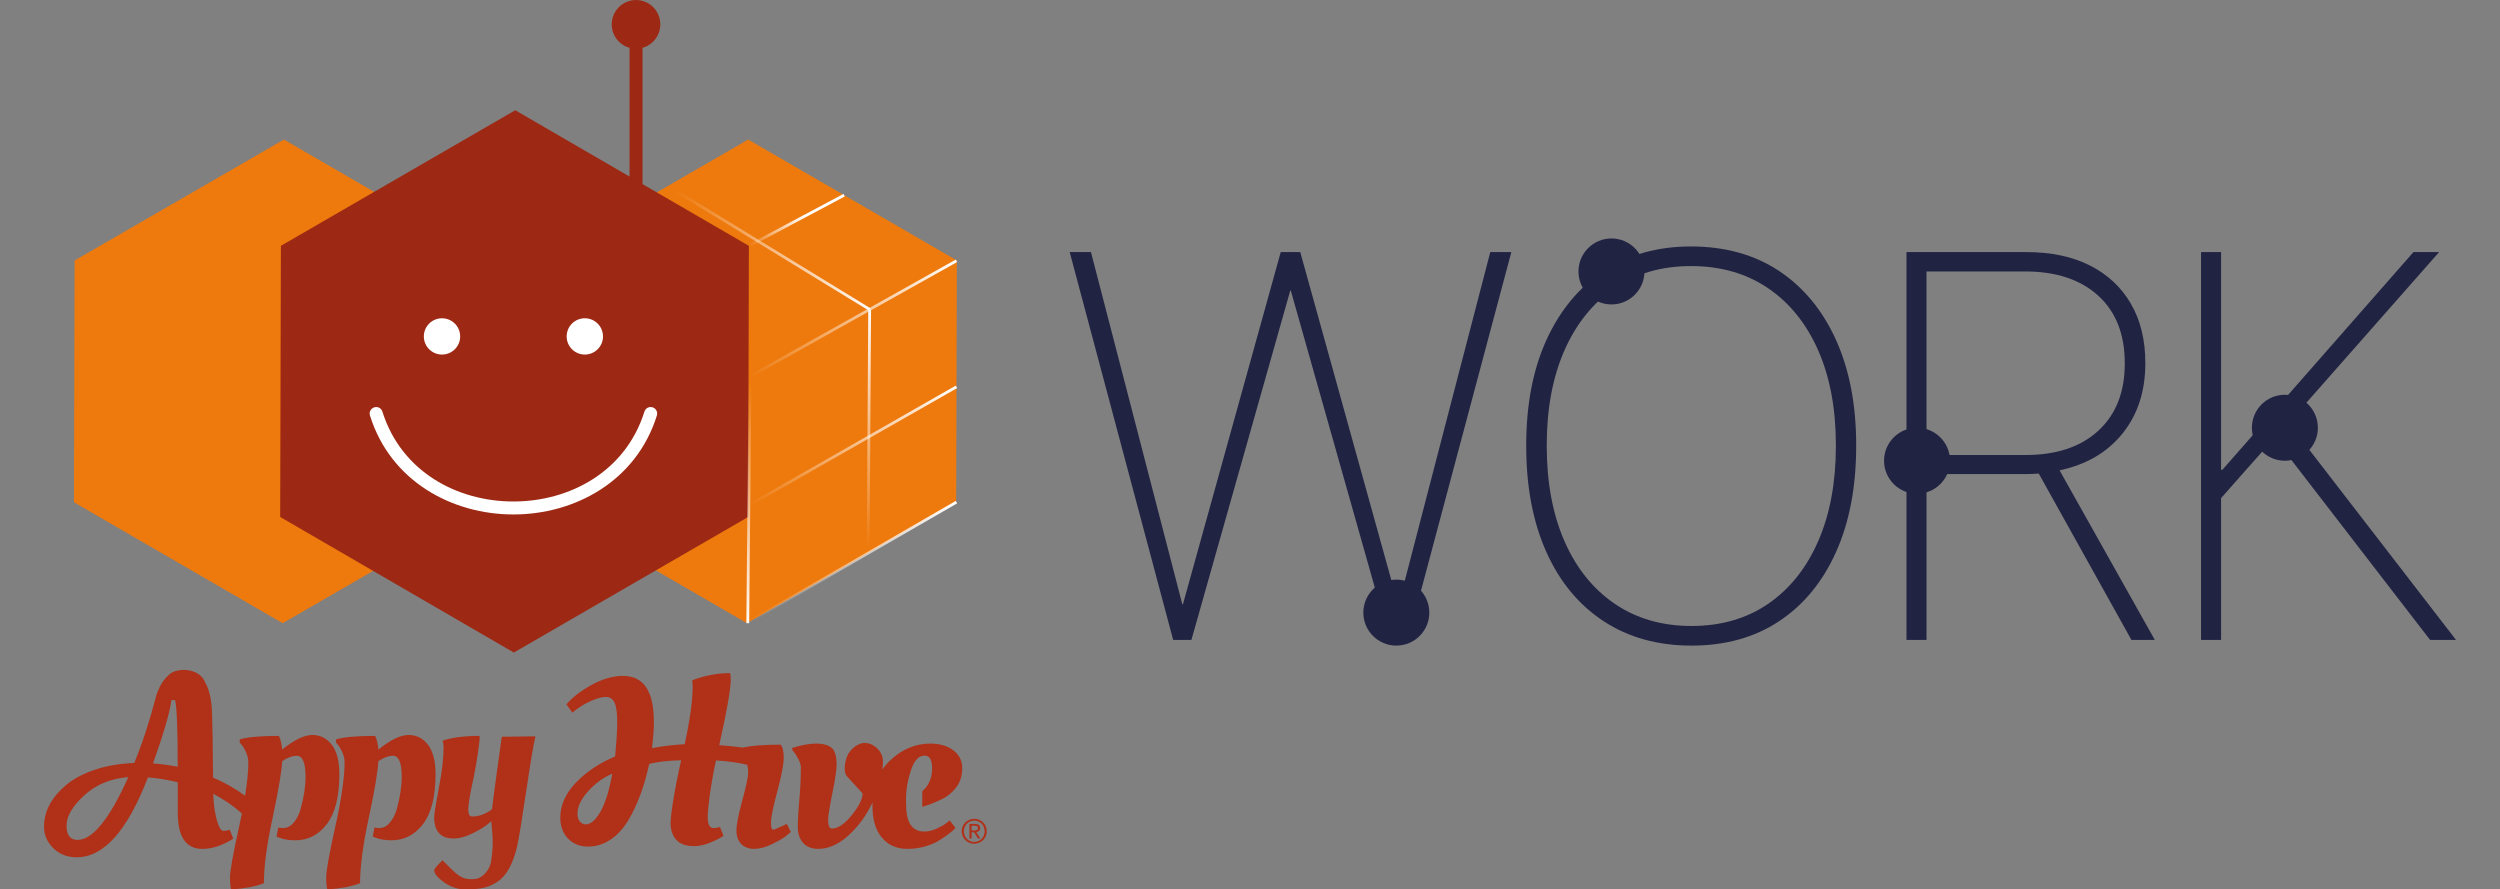 <?xml version="1.0" encoding="UTF-8"?><svg id="version_2" xmlns="http://www.w3.org/2000/svg" xmlns:xlink="http://www.w3.org/1999/xlink" viewBox="0 0 888.85 316.22"><rect x="0" y="0" width="888.85" height="316.22" fill="#808080" stroke="none"/><defs><style>.cls-1{stroke:url(#linear-gradient-5);}.cls-1,.cls-2,.cls-3,.cls-4,.cls-5,.cls-6,.cls-7{fill:none;stroke-miterlimit:10;}.cls-2{stroke:url(#linear-gradient-6);}.cls-3{stroke:url(#linear-gradient-7);}.cls-4{stroke:url(#linear-gradient-2);}.cls-5{stroke:url(#linear-gradient-4);}.cls-6{stroke:url(#linear-gradient-3);}.cls-8,.cls-9{fill:#b03018;}.cls-10{fill:#212343;}.cls-7{stroke:url(#linear-gradient);}.cls-11{fill:#9d2915;}.cls-11,.cls-9,.cls-12,.cls-13{fill-rule:evenodd;}.cls-12{fill:#fff;}.cls-13{fill:#ee7a0d;}</style><linearGradient id="linear-gradient" x1="31" y1="114.63" x2="31" y2="1.71" gradientTransform="translate(326.02 65.06) rotate(60.74) scale(1 .75)" gradientUnits="userSpaceOnUse"><stop offset="0" stop-color="#fff" stop-opacity="0"/><stop offset="1" stop-color="#fff"/></linearGradient><linearGradient id="linear-gradient-2" x1="123.61" y1="848.57" x2="123.61" y2="735.65" gradientTransform="translate(428.8 761.91) rotate(-179.65) scale(1 .77)" gradientUnits="userSpaceOnUse"><stop offset="0" stop-color="#fff"/><stop offset="1" stop-color="#fff" stop-opacity="0"/></linearGradient><linearGradient id="linear-gradient-3" x1="-87.35" y1="690.13" x2="-87.35" y2="577.2" gradientTransform="translate(630.39 408.84) rotate(121.45) scale(1 .74)" xlink:href="#linear-gradient"/><linearGradient id="linear-gradient-4" x1="166.1" y1="811.14" x2="166.1" y2="698.21" gradientTransform="translate(426.92 769.79) rotate(-179.47) scale(1 .78)" xlink:href="#linear-gradient"/><linearGradient id="linear-gradient-5" x1="-13.13" y1="-193.72" x2="-13.13" y2="-306.65" gradientTransform="translate(214.34 129.88) rotate(62) scale(1 .34)" gradientUnits="userSpaceOnUse"><stop offset="0" stop-color="#fff" stop-opacity="0"/><stop offset=".23" stop-color="#fff" stop-opacity=".42"/><stop offset=".41" stop-color="#fff" stop-opacity=".73"/><stop offset=".53" stop-color="#fff" stop-opacity=".93"/><stop offset=".6" stop-color="#fff"/></linearGradient><linearGradient id="linear-gradient-6" x1="72.71" y1="140.34" x2="72.71" y2="27.41" gradientTransform="translate(321.93 64.17) rotate(60.3) scale(1 .75)" xlink:href="#linear-gradient"/><linearGradient id="linear-gradient-7" x1="110.88" y1="168" x2="110.88" y2="55.07" gradientTransform="translate(320.9 61.54) rotate(59.98) scale(1 .76)" xlink:href="#linear-gradient"/></defs><path class="cls-9" d="m117.99,264.86c-1.77-2.36-4.09-3.55-6.94-3.55s-6.43,1.74-10.74,5.19c-.17-2.1-.56-3.72-1.16-4.86-6.63,0-11.27.43-13.88,1.24l-.07,1.07.75.91c.56.67,1.09,1.57,1.6,2.76.48,1.19.75,2.29.75,3.31,0,3.19-.4,7.19-1.17,11.99-3.38-2.49-7.17-4.65-11.39-6.46-.07-11.03-.19-18.77-.36-23.25-.17-4.48-.97-7.98-2.39-10.51-2.18-5.67-10.99-5.48-13.34-2.35,0,0-2.52,1.97-4.05,6.81-2.3,8.91-4.91,16.94-7.86,24.11-5.08.19-9.72.98-13.88,2.36-4.18,1.41-7.57,3.17-10.16,5.31-2.59,2.14-4.57,4.45-5.97,6.96-1.38,2.5-2.08,5.19-2.08,8.08s1.11,5.41,3.29,7.58c2.2,2.14,4.98,3.24,8.32,3.24,9.63,0,18.07-9.46,25.32-28.4,3.17.21,6.7.79,10.62,1.72v10.79c0,8.62,2.9,12.91,8.71,12.91,3.48,0,7.16-1.19,11.03-3.62l-1.26-3.19c-.85.29-1.57.41-2.18.41-1.06,0-1.98-1.74-2.76-5.27-.51-2.14-.82-4.76-.92-7.91,3.8,1.98,7.18,4.32,10.17,6.99-.29,1.45-.6,2.93-.94,4.49-2.18,9.84-3.27,15.89-3.27,18.15s.15,3.69.41,4.36c4.74-.29,8.61-1.02,11.63-2.22,0-5.88,1.02-13.63,3.1-23.23,2.06-9.6,3.19-16.32,3.41-20.15,1.84-1.26,3.56-1.91,5.2-1.91,2.06,0,3.1,2.48,3.1,7.41,0,3.48-.58,7.24-1.69,11.29-.56,2.03-1.38,3.69-2.47,5-1.09,1.33-2.35,1.98-3.8,1.98-.68,0-1.26-.05-1.74-.17l-.6,3.22.85.33c1.55.64,3.51.98,5.85.98,4.5,0,8.25-1.93,11.2-5.79,2.95-3.86,4.43-9.79,4.43-17.75,0-4.55-.89-8-2.64-10.36Zm-90.41,33.76c-2.61,0-3.92-1.67-3.92-5.03s2.08-6.93,6.26-10.79c4.16-3.84,9.41-6,15.7-6.5-6.68,14.89-12.7,22.32-18.04,22.32Zm26.82-27.18c3.85-10.82,6.02-18.3,6.53-22.47.1-.05.31-.1.65-.1s.56.05.68.1c.6,2.24.92,10.12.92,23.63-3.12-.6-6.05-.98-8.78-1.17Z"/><g id="Path"><path class="cls-9" d="m152.21,264.86c-1.77-2.36-4.09-3.55-6.94-3.55s-6.43,1.74-10.74,5.19c-.17-2.1-.56-3.72-1.16-4.86-6.63,0-11.27.43-13.88,1.24l-.07,1.07.75.91c.56.67,1.09,1.57,1.6,2.76.48,1.19.75,2.29.75,3.31,0,5.34-1.09,12.94-3.27,22.78-2.18,9.84-3.27,15.89-3.27,18.15s.15,3.69.41,4.36c4.74-.29,8.61-1.02,11.63-2.22,0-5.88,1.02-13.63,3.1-23.23,2.06-9.6,3.19-16.32,3.41-20.15,1.84-1.26,3.56-1.91,5.2-1.91,2.06,0,3.1,2.48,3.1,7.41,0,3.48-.58,7.24-1.69,11.29-.56,2.03-1.38,3.69-2.47,5-1.09,1.33-2.35,1.98-3.8,1.98-.68,0-1.26-.05-1.74-.17l-.6,3.22.85.33c1.55.64,3.51.98,5.85.98,4.5,0,8.25-1.93,11.2-5.79,2.95-3.86,4.43-9.79,4.43-17.75,0-4.55-.89-8-2.64-10.36Z"/></g><g id="Path-2"><path class="cls-9" d="m188.79,261.81c-5.15.04-10.39.14-10.39.14,0,0-3.32,23.75-3.47,25.78-2.3,1.72-4.67,2.57-7.11,2.57-.89,0-1.33-.83-1.33-2.55s.6-5.36,1.84-10.96c1.21-5.6,2.46-14.39,2.17-15.15-5.22,0-10.13.57-13.13,1.72.22.71.34,1.5.34,2.31,0,3.86-.56,8.65-1.67,14.41-1.11,5.77-1.67,9.27-1.67,10.46,0,5.05,2.3,7.58,6.92,7.58,2.13,0,4.55-.69,7.28-2.1,2.71-1.38,4.74-2.74,6.09-4.07.73,6.89.67,9.54-.05,14.27-.54,3.52-3.47,6-5.31,6.24-5.48.73-6.88-1.64-11.97-6.6,0,0-2.95,2.76-2.95,3.53,0,1.19,1.16,2.64,3.53,4.34,2.37,1.64,4.86,2.5,7.52,2.5s4.81-.19,6.48-.57c1.67-.38,3.34-1.12,4.98-2.17,1.64-1.1,3.02-2.69,4.18-4.84,1.14-2.14,2.03-4.62,2.71-7.41.65-2.81,1.74-9.41,3.29-19.87,1.55-10.46,2.64-16.99,3.31-19.56h-1.6Z"/></g><path class="cls-9" d="m327.92,281.28c-.03,1.84-.04,4.05,0,5.57,2.25-.64,4.65-1.58,7.17-2.81,1.93-.98,3.6-2.38,4.96-4.19,1.35-1.81,2.06-4.05,2.06-6.72s-1.06-4.79-3.19-6.38c-2.13-1.57-4.81-2.38-8.1-2.38-5.35,0-10.11,2-14.32,5.98-1.05.99-1.97,2.08-2.76,3.25.1-.98.17-1.94.17-2.9,0-1.69-.63-3.17-1.84-4.43-1.23-1.26-3.83-2.99-6.7-1.64,0,0-3.06,1.26-4.27,4.46-.76,2.02-1.25,5.47-.06,6.81l5.68,6.24c-.12,2.1-1.45,4.69-3.97,7.79-2.54,3.1-4.86,4.65-6.99,4.65-.89,0-1.33-1.1-1.33-3.29,0-1.1.48-4.17,1.5-9.24,1.02-5.07,1.52-8.43,1.52-10.1,0-3.07-.6-5.1-1.81-6.1-1.21-.98-3.02-1.48-5.44-1.48s-5.6.6-8.6,1.57l.21.9c.68.71,1.33,1.69,1.96,2.88.63,1.21.97,2.26.97,3.12,0,3.91-.19,7.81-.56,11.77-.36,3.95-.53,7.1-.53,9.43s.63,4.22,1.89,5.65c1.26,1.41,3.05,2.12,5.39,2.12,3.72,0,7.4-1.67,11.03-5.05,3.41-3.18,6.16-7.01,8.28-11.48-.02.43-.05.86-.05,1.3,0,4.79,1.11,8.53,3.34,11.2,2.22,2.69,5.25,4.03,9.09,4.03s7.4-.88,10.64-2.62c1.16-.67,2.39-1.48,3.75-2.48,1.33-.98,2.23-1.76,2.68-2.38l-2.01-2.64-1.26,1c-.85.67-2.01,1.31-3.51,1.98-1.5.67-2.93.98-4.26.98-3.92,0-6.05-2.57-6.43-7.74l-.1-4.03c0-3.05.56-6.36,1.72-9.91,1.14-3.53,2.76-5.31,4.89-5.31,1.79,0,2.68,1.5,2.68,4.45s-.85,5.38-2.52,7.24c-.31.34-.63.65-.98.94Z"/><path class="cls-9" d="m279.73,292.92l-.99.5c-2.25,1.05-3.53,1.57-3.85,1.57-.53,0-.77-.86-.77-2.6s.75-5.41,2.25-11.03c1.5-5.62,2.27-9.6,2.27-11.91s-.36-3.86-1.09-4.69c-6.02,0-10.5.36-13.49,1.03-2.26-.33-5.04-.61-8.34-.86,2.71-12.13,4.09-19.89,4.09-23.3,0-1.1-.1-1.86-.24-2.31-4.52,0-9.02.86-13.47,2.55.1.5.17,1.22.17,2.14,0,5.05-.94,11.91-2.83,20.58-4.14.24-8.01.69-11.63,1.41.44-3.62.68-6.72.68-9.32,0-10.91-3.65-16.37-10.96-16.37-3.63,0-7.4,1.1-11.29,3.26-3.89,2.17-6.84,4.46-8.85,6.86l2.1,2.95c1.98-1.69,4.14-3.05,6.41-4.07,2.27-1,4.11-1.52,5.51-1.52s2.42.67,3.07,1.98c.63,1.33.97,3.6.97,6.79s-.27,7.34-.75,12.39c-5.66,2.38-10.3,5.5-13.98,9.36-3.68,3.86-5.51,8-5.51,12.39,0,3.07.92,5.55,2.76,7.46,1.84,1.88,4.21,2.84,7.11,2.84s5.56-.86,8.03-2.5c2.44-1.67,4.52-3.95,6.26-6.81,3.34-5.65,5.8-12.34,7.45-20.08,2.83-.76,6.63-1.19,11.37-1.31-2.52,10.98-3.77,19.8-3.77,22.27s.65,4.5,2.01,6c1.33,1.5,3.46,2.26,6.39,2.26s6.41-1.19,10.42-3.62l-1.26-3.19c-.85.29-1.62.4-2.35.4-1.35,0-2.01-1.36-2.01-4.07s.97-10.74,2.93-19.99c4.24.27,7.95.79,11.13,1.55.23.87.34,1.76.34,2.67,0,1.52-.7,4.86-2.1,10.01-1.4,5.15-2.08,8.7-2.08,10.7s.56,3.6,1.67,4.76c1.11,1.17,2.66,1.76,4.62,1.76s4.06-.57,6.34-1.67c2.27-1.12,3.85-2,4.69-2.67.82-.67,1.5-1.21,2.01-1.67l-1.43-2.88Zm-66.23-4.36c-1.74,3.03-3.48,4.53-5.25,4.53-.8,0-1.48-.31-2.06-.98-.58-.67-.87-1.6-.87-2.81,0-2.57,1.28-5.24,3.85-8.05,2.56-2.81,5.39-4.86,8.51-6.19-1.06,6-2.47,10.51-4.18,13.51Z"/><path class="cls-8" d="m341.92,295.55c0-.63.12-1.21.35-1.76.24-.54.56-1.01.97-1.41.41-.39.88-.7,1.42-.93.54-.23,1.12-.34,1.72-.34s1.18.11,1.72.34c.54.23,1.02.54,1.42.93.41.39.73.86.97,1.41.24.54.35,1.13.35,1.76s-.12,1.22-.35,1.76c-.24.54-.56,1.01-.97,1.4-.41.39-.88.7-1.42.93-.54.23-1.12.34-1.72.34s-1.18-.11-1.72-.34c-.54-.23-1.02-.54-1.42-.93-.41-.39-.73-.86-.97-1.4-.24-.54-.35-1.13-.35-1.76Zm.79,0c0,.54.1,1.04.29,1.5.19.46.45.86.78,1.2.33.34.72.6,1.17.8.45.19.93.29,1.44.29s.99-.1,1.44-.29c.44-.19.83-.46,1.17-.8.33-.34.59-.74.79-1.2.19-.46.29-.96.29-1.5s-.1-1.03-.29-1.5-.45-.87-.79-1.2c-.33-.34-.72-.6-1.17-.8-.44-.19-.92-.29-1.44-.29s-.99.1-1.44.29c-.45.19-.84.46-1.17.8-.33.34-.59.74-.78,1.2s-.29.96-.29,1.5Zm1.97-2.6h1.97c1.22,0,1.83.49,1.83,1.48,0,.47-.13.81-.4,1.03-.26.22-.59.35-.99.39l1.5,2.29h-.85l-1.42-2.23h-.85v2.23h-.79v-5.18Zm.79,2.31h.82c.18,0,.35,0,.52-.02.17-.01.32-.05.44-.1.13-.06.23-.14.31-.26.08-.12.12-.28.12-.49,0-.17-.04-.32-.11-.42-.07-.11-.16-.19-.28-.24-.11-.06-.24-.09-.37-.11-.14-.02-.27-.02-.41-.02h-1.05v1.67Z"/><g id="Path-3"><polygon class="cls-13" points="100.93 49.62 26.53 92.61 26.3 178.58 100.48 221.57 174.88 178.59 175.11 92.61 100.93 49.62"/></g><g id="Path-4"><polygon class="cls-13" points="266.02 49.62 191.62 92.61 191.39 178.58 265.57 221.57 339.96 178.59 340.2 92.61 266.02 49.62"/></g><g id="Path-5"><path class="cls-11" d="m228.44,65.45V17c3.65-1.01,6.33-4.36,6.33-8.34,0-4.78-3.87-8.66-8.64-8.66s-8.64,3.88-8.64,8.66c0,3.98,2.68,7.33,6.33,8.34v45.77s-40.63-23.58-40.63-23.58l-83.32,48.2-.26,96.41,83.07,48.21,83.32-48.2.26-96.41-37.83-21.95Z"/></g><g id="Ellipse"><path class="cls-12" d="m157.15,113.16c-3.57,0-6.46,2.89-6.46,6.45s2.89,6.45,6.46,6.45,6.46-2.89,6.46-6.45-2.89-6.45-6.46-6.45Z"/></g><g id="Ellipse-2"><path class="cls-12" d="m207.93,113.16c-3.57,0-6.46,2.89-6.46,6.45s2.89,6.45,6.46,6.45,6.46-2.89,6.46-6.45-2.89-6.45-6.46-6.45Z"/></g><g id="Path-6"><path class="cls-12" d="m231.33,144.72c-1.01,0-1.91.66-2.21,1.63-6.67,21.3-26.51,31.95-46.58,31.95s-39.91-10.66-46.58-31.95c-.3-.97-1.19-1.63-2.21-1.63h0c-1.55,0-2.68,1.5-2.22,2.99,7.32,23.47,29.28,35.2,51.01,35.2s43.69-11.73,51.01-35.2c.46-1.48-.66-2.99-2.22-2.99Z"/></g><line class="cls-7" x1="340.05" y1="92.73" x2="265.79" y2="134.33"/><line class="cls-4" x1="308.66" y1="196.67" x2="309.2" y2="110.02"/><line class="cls-6" x1="309.2" y1="110.02" x2="237.44" y2="66.13"/><line class="cls-5" x1="265.86" y1="221.57" x2="266.67" y2="133.15"/><line class="cls-1" x1="300.13" y1="69.39" x2="266.27" y2="87.4"/><line class="cls-2" x1="340.05" y1="137.54" x2="266.27" y2="179.63"/><line class="cls-3" x1="340.05" y1="178.53" x2="265.57" y2="221.57"/><path class="cls-10" d="m380.3,89.63h7.58l32.5,125.29h.18l34.79-125.29h6.94l34.79,125.29h.18l32.59-125.29h7.49l-36.79,137.9h-6.48l-35.15-124.24h-.18l-35.15,124.24h-6.48l-36.79-137.9Z"/><path class="cls-10" d="m570.2,220.89c-8.83-5.77-15.63-13.97-20.4-24.61-4.78-10.64-7.17-23.22-7.17-37.75v-.19c0-14.46,2.4-26.97,7.21-37.51,4.81-10.54,11.59-18.71,20.36-24.51,8.77-5.8,19.11-8.7,31.04-8.7s22.54,2.9,31.27,8.7c8.73,5.8,15.49,13.99,20.27,24.56,4.78,10.58,7.17,23.06,7.17,37.46v.19c0,14.53-2.39,27.11-7.17,37.75-4.78,10.64-11.54,18.84-20.27,24.61-8.73,5.77-19.1,8.65-31.09,8.65s-22.4-2.88-31.22-8.65Zm58.52-6.26c7.67-5.29,13.59-12.72,17.76-22.32,4.17-9.59,6.25-20.85,6.25-33.78v-.19c0-13-2.1-24.26-6.3-33.78-4.2-9.52-10.15-16.9-17.85-22.12-7.7-5.22-16.81-7.84-27.34-7.84s-19.46,2.61-27.16,7.84c-7.7,5.22-13.65,12.6-17.85,22.12-4.2,9.53-6.3,20.79-6.3,33.78v.19c0,13,2.1,24.29,6.3,33.88,4.2,9.59,10.16,17.01,17.89,22.27,7.73,5.26,16.83,7.88,27.3,7.88s19.63-2.64,27.3-7.93Z"/><path class="cls-10" d="m677.84,89.63h42.64c8.76,0,16.3,1.59,22.6,4.78,6.3,3.19,11.15,7.73,14.56,13.62,3.41,5.89,5.11,12.89,5.11,20.98v.19c0,9.88-2.69,18.17-8.08,24.89-5.39,6.72-12.86,11.1-22.41,13.14l33.87,60.3h-8.31l-32.96-59.16c-.67.06-1.49.11-2.47.14-.97.03-1.83.05-2.56.05h-34.88v58.97h-7.12V89.63Zm42.27,72.15c11.02,0,19.66-2.88,25.93-8.65,6.27-5.77,9.4-13.71,9.4-23.84v-.19c0-10.26-3.15-18.25-9.45-23.99-6.3-5.73-14.99-8.6-26.07-8.6h-34.97v65.27h35.15Z"/><path class="cls-10" d="m782.56,89.63h7.12v137.9h-7.12V89.63Zm6.12,77.41h1.46l67.93-77.41h9.13l-54.23,61.55h-.37l-23.92,27.05v-11.18Zm19.26-12.23l5.11-5.26,60.17,77.98h-9.22l-56.06-72.73Z"/><circle class="cls-10" cx="681.58" cy="163.81" r="11.73"/><circle class="cls-10" cx="496.45" cy="217.81" r="11.73"/><circle class="cls-10" cx="572.94" cy="96.51" r="11.73"/><circle class="cls-10" cx="812.37" cy="152.08" r="11.73"/></svg>